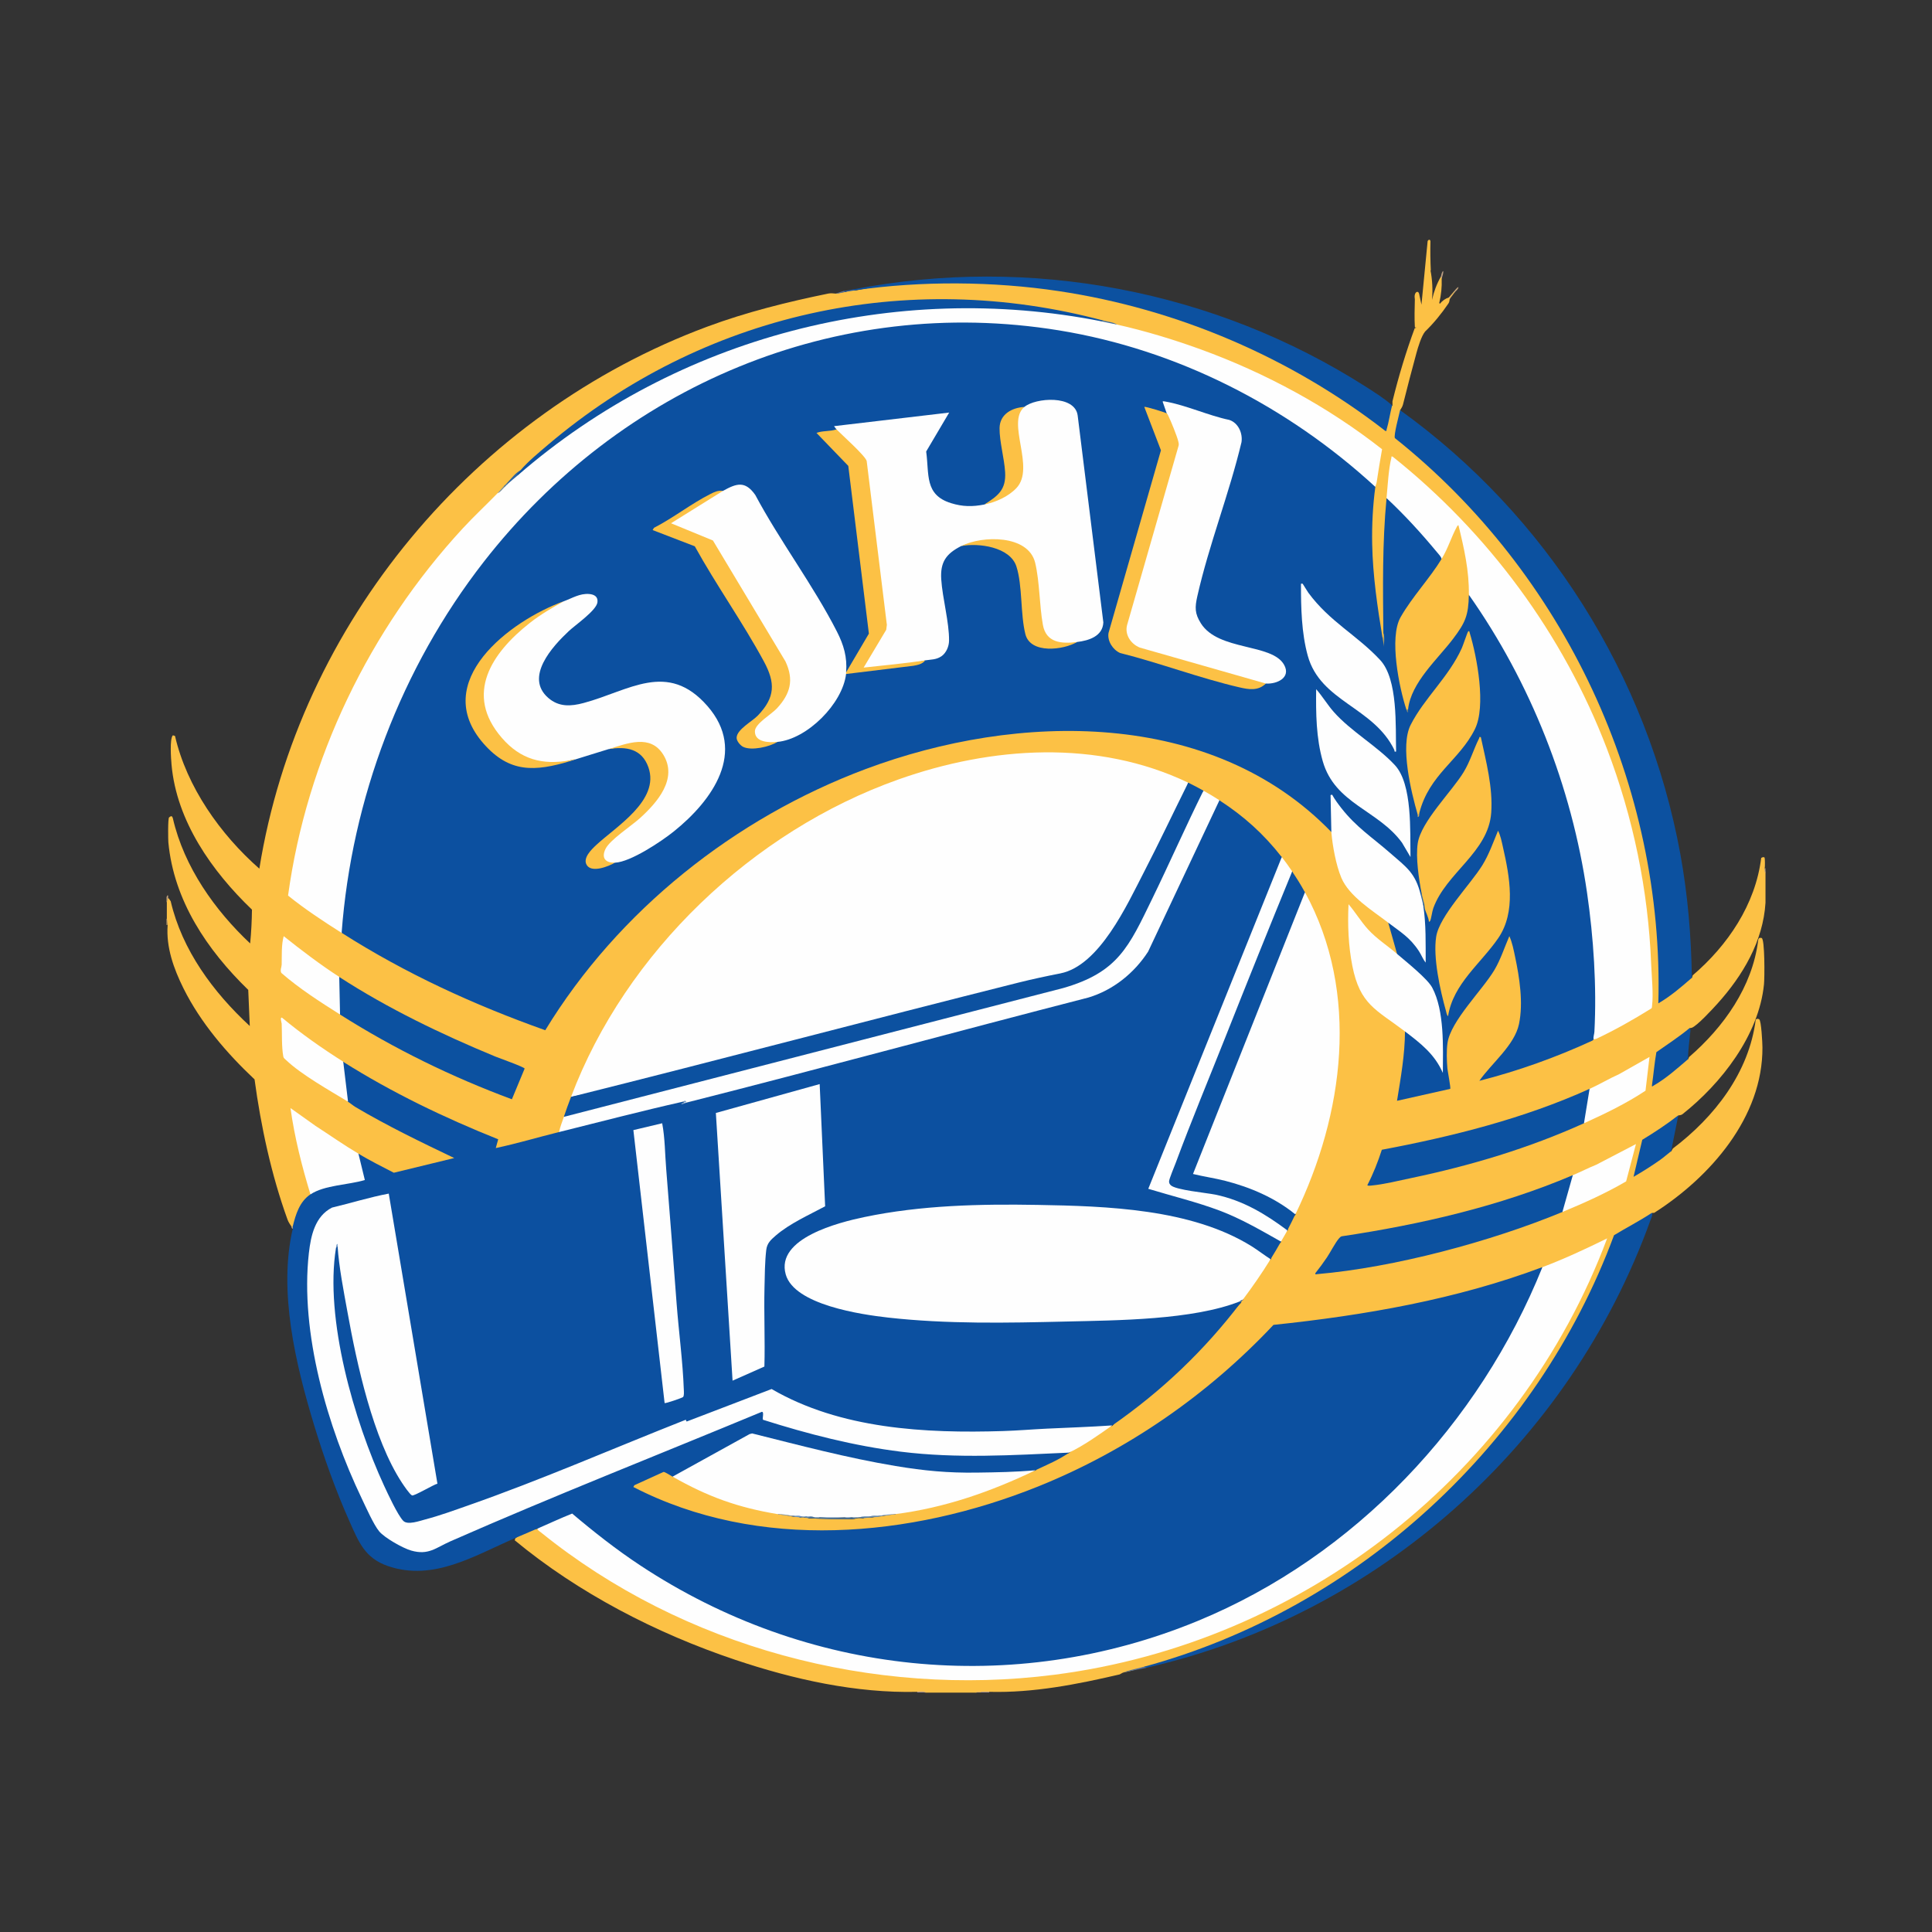 <?xml version="1.0" encoding="UTF-8"?>
<svg id="Layer_1" data-name="Layer 1" xmlns="http://www.w3.org/2000/svg" viewBox="0 0 575.99 575.99">
  <rect x="0" y="0" width="575.99" height="575.99" fill="#333333" stroke="none"/>
  <defs>
    <style>
      .cls-1 {
        fill: #2e649e;
      }

      .cls-2 {
        fill: #d4ac6d;
      }

      .cls-3 {
        fill: #3f6d9c;
      }

      .cls-4 {
        fill: #5a81a8;
      }

      .cls-5 {
        fill: #c1a27f;
      }

      .cls-6 {
        fill: #7199c7;
      }

      .cls-7 {
        fill: #b29f60;
      }

      .cls-8 {
        fill: #e9bf63;
      }

      .cls-9 {
        fill: #718079;
      }

      .cls-10 {
        fill: #b69e77;
      }

      .cls-11 {
        fill: #b29a8d;
      }

      .cls-12 {
        fill: #93a1a3;
      }

      .cls-13 {
        fill: #4d769c;
      }

      .cls-14 {
        fill: #557198;
      }

      .cls-15 {
        fill: #396a9c;
      }

      .cls-16 {
        fill: #0c51a0;
      }

      .cls-17 {
        fill: #81a2c5;
      }

      .cls-18 {
        fill: #e4b45d;
      }

      .cls-19 {
        fill: #567ea6;
      }

      .cls-20 {
        fill: #fcc145;
      }

      .cls-21 {
        fill: #0c50a0;
      }

      .cls-22 {
        fill: #698bac;
      }

      .cls-23 {
        fill: #b29a8e;
      }

      .cls-24 {
        fill: #255ca1;
      }

      .cls-25 {
        fill: #c6d6e8;
      }

      .cls-26 {
        fill: #466e91;
      }

      .cls-27 {
        fill: #4f7eb1;
      }

      .cls-28 {
        fill: #7fa3cd;
      }

      .cls-29 {
        fill: #fefefe;
      }

      .cls-30 {
        fill: #ddb164;
      }

      .cls-31 {
        fill: #5a7395;
      }

      .cls-32 {
        fill: #c4a47b;
      }

      .cls-33 {
        fill: #bb9f84;
      }

      .cls-34 {
        fill: #c4a37c;
      }

      .cls-35 {
        fill: #d3ad55;
      }

      .cls-36 {
        fill: #6b93c0;
      }

      .cls-37 {
        fill: #50738f;
      }

      .cls-38 {
        fill: #768d99;
      }
    </style>
  </defs>
  <path class="cls-20" d="M426.47,80.57c.56,2.85.71,5.79.46,8.83.56-2.52,1.44-4.83,2.64-6.92.23-.12.31.12.24.72.09,2.34-.15,4.71-.72,7.12l.17.25c.8-.97,1.7-1.59,2.7-1.88.52-.25.42.03.24.48-.03.24-.06.47-.12.69s-.13.43-.25.6c-2.09,3.07-4.37,5.88-6.96,8.38-1.13,1.39-2.09,4.61-2.59,6.43-1.4,5.11-2.71,10.17-4,15.31-.16.63-.51,1.18-.86,1.72l.36.55c-.69,2.49-1.21,5-1.55,7.52,50.2,39.8,80.14,103.43,78.67,167.49-.54,1.4-.48,1.51.2.32,3-2.06,5.9-4.23,8.7-6.54l.62-.12.23-.74c10.42-8.91,18.69-21.08,20.42-35,.32-.21.78-.37,1.01-.08.11.14.15,2.73.03,3.16.07.46.15.93.24,1.43v8.82c-.69,11.51-6.77,21.73-14.35,30.14-1.4,1.55-6.12,6.69-7.66,7.17-.2.06-.42.09-.63.12l-.32.68c-2.86,2.48-5.92,4.72-9.17,6.73l-1.14,9.05c3.34-2.13,6.52-4.48,9.55-7.05l.61-.1.33-.71c10.32-8.93,18.86-20.91,20.59-34.75.06-.7.41-.9,1.03-.75.98.23.91,11.87.71,13.82-1.51,15.16-12.7,29.55-24.33,38.74-.15.12-.34.17-.54.23s-.42.08-.64.1l-.45.75c-3.2,2.63-6.49,4.92-9.88,6.88l-2.28,9.68c3.37-1.88,6.65-4.02,9.58-6.49l.89-.09.47-.84c12.41-9.38,22.72-22.61,24.72-38.47.4-.27.61-.28,1.01-.08.65.32.98,7.01.99,8.38.12,20.85-15.58,38.68-32.25,49.32l-.65.05c-.24.46-.57.86-.97,1.19l-9.97,5.78c-20.39,55.32-65.25,100.75-120.16,122.15-6.64,2.59-13.47,5.03-20.48,6.26-1.99.68-4.05,1.24-6.2,1.67l-.97.53c-12.7,2.96-25.72,5.53-38.83,5.19-.77.2-1.62.19-2.38,0-.52.07-1.07.15-1.67.24h-14.78c-.89-.09-1.76-.17-2.62-.24-18.36.44-36.91-3.71-54.28-9.54-23.59-7.91-46.83-19.95-65.77-35.64l.17-.58c1.9-1.57,4.23-2.55,6.67-2.86l.47.05c46.09,37.68,109.12,52.49,167.59,40.75,67.28-13.51,124.77-61.12,149.54-125.26,1.29-2.11,1.4-2.51.32-1.18-5.19,2.75-10.6,5.2-16.08,7.35-.34.13-.72.2-1.09.26s-.77.08-1.15.1l-1.22.79c-25.17,9.6-52.04,14.05-78.74,16.83-41.38,44.75-112.58,74.32-172.71,55.88-5.58-1.71-12.67-4.14-17.65-7.08-1.05-.62-1.37-1.04-.58-1.81l8.59-3.93c.92-.12,3.1.81,3,1.77.26,0,.52.02.77.07s.48.1.69.2c9.33,4.62,18.17,8.84,28.69,10.22.48.15.92.39,1.31.71,1.52.14,3.06.31,4.53.72.63-.12,1.45-.22,1.91.24.42-.15,1.06-.24,1.43,0,.58-.14.98-.06,1.19.24,4.36.07,8.73.15,13.11.24l1.19-.24c.55-.21,1.32-.17,1.91,0,.72-.49,1.76-.36,2.62-.24.98-.28,2.09-.44,3.34-.48,1.16-.26,2.35-.42,3.58-.48.61-.31,1.23-.61,1.91-.74,12.99-2.5,25.22-5.57,37.16-11.54l2.88-.83c.08-.17.17-.34.29-.49s.22-.27.36-.34c3.07-1.55,6.22-3.06,9.36-4.41l.87-.96c3.6-1.86,6.93-4.16,10.23-6.48l1.77-.66c.49-.63,1.01-1.25,1.64-1.74,11.05-8.53,21.66-17.03,30.5-27.98,1.88-2.54,3.96-4.87,6.23-6.98-.16-.36.13-.58.48-.72.06-.28.12-.56.22-.82s.19-.51.34-.73c2.17-3.18,4.35-6.36,6.54-9.52.15-.22.35-.4.55-.58s.45-.35.69-.5c.38-1.98,1.54-3.96,3.1-5.24-.09-1.29.76-2.72,1.91-3.34.15-1.8,1.02-3.58,2.38-4.77.03-.58.06-1.17.29-1.71,4.53-10.78,8.25-20.16,10.46-31.77,2.53-13.32,2.81-27.1-.12-40.38-1.68-7.61-4.21-13.44-7.38-20.45-.25-.55-.33-1.15-.39-1.74l-.77-.41-3.03-4.92v-.87s-.75-.24-.75-.24l-2.35-3.27v-.78s-1.23-.78-1.23-.78c-4.77-6.09-10.73-11.01-16.96-15.5l-.4-.64c-1.74-.26-3.72-1.44-4.77-2.86-1.49.02-3.68-1.16-4.53-2.38-.62-.04-1.25-.1-1.83-.33-9.98-3.9-18.07-6.54-28.84-7.67-52.28-5.47-106.2,26.95-135.48,69-7.06,10.15-11.72,19.74-16.68,30.96-.28.63-.72,1.18-1.17,1.7.04,1.98-.86,4.43-2.15,5.96.35,1.29-.51,3.57-1.43,4.53-.3.2-.6.39-.91.56s-.62.32-.95.41c-4.61,1.24-9.23,2.46-13.87,3.59-3.85,1.13-3.84.45-2.93-2.22-14.58-5.98-30.33-12.67-43.5-21.38-.82-.54-1.52-1.22-2.19-1.93-.38-.09-.76-.2-1.12-.33s-.72-.28-1.03-.47c-5.56-3.49-10.89-7.43-15.94-11.61.12,3.72.4,7.42.84,11.08,5.61,4.73,11.7,8.88,18.27,12.44l.41.81.58-.19c9.61,5.95,19.66,11.28,30.13,15.99,1.04.32,1.42.78.94,1.5l-18.05,4.32c-3.6-1.63-7.6-3.56-10.5-6.13l-.93-.19c-6.6-3.94-12.82-8.05-18.65-12.33,1.29,7.96,3.05,15.82,5.28,23.57v1.1s-.17.71-.17.71c-2.63,2.04-3.7,5.31-4.48,8.41l-.59.41c.02.48-.3.4-.48,0-.47-.67-.93-1.36-1.21-2.13-4.82-13.31-7.92-27.77-9.82-41.77-8.29-7.8-16.09-16.88-21.2-27.16-2.89-5.82-5.2-12.23-4.71-18.8-.07-.6-.14-1.23-.24-1.91v-4.77c0-.7.16-1.18.48-1.43l.67.95c3.39,14.57,12.67,27.13,23.58,37.21l-.46-10.77c-12.26-11.91-22.2-26.63-23.82-44.03-.05-.49-.18-7.1.23-7.41.59-.45.87-.55,1.12.29,3.33,14.53,12.57,27.47,23.04,37.3.33-3.38.5-6.74.54-10.08-11.91-11.41-22.49-26.37-23.98-43.24-.16-1.82-.57-7.58.36-8.69.06-.07.47.07.68.16,3.48,15.15,13.48,29.32,25.14,39.56,11.76-73.12,64.23-135.83,133.5-161.58,11.73-4.36,23.93-7.38,36.18-9.89.36-.07.73-.07,1.11-.06s.76.04,1.14.09c.96-.23,1.92-.39,2.86-.48.88-.44,2.09-.55,3.1-.48,11.59-2.4,23.63-2.75,35.46-2.41,44.01,1.27,86.75,16.38,121.71,43.19l.77.26,1.31-5.92c.15-.33.38-.59.68-.79v-1.28c1.86-7.56,4.06-14.82,6.63-21.78l.52-.18c-.19,0-.47-.05-.48-.16-.15-2.59-.07-5.64,0-8.25-.18-1.08-.02-1.81.48-2.19.4-.16.67.02.8.55l.69,3.21,1.84-18.94c.25-.54.77-.57.84.04-.07,2.91-.03,5.81.11,8.7Z"/>
  <path class="cls-23" d="M276.08,504.58h-2.62v-.24c.83.01,1.99-.21,2.62.24Z"/>
  <path class="cls-11" d="M294.91,504.34v.24h-2.38c-.21-.07-.21-.15,0-.24.79,0,1.59.02,2.38,0Z"/>
  <path class="cls-34" d="M50.13,267.67l-.48,1.43v-1.67l.24-.47h.23c.03.23-.04.5,0,.71Z"/>
  <path class="cls-2" d="M49.89,275.77h-.24v-1.91c.43.4.22,1.3.24,1.91Z"/>
  <path class="cls-30" d="M292.52,504.34v.24h-1.67c.33-.41,1.15-.23,1.67-.24Z"/>
  <path class="cls-5" d="M526.34,260.28c-.42-.27-.21-.98-.24-1.43h.24v1.43Z"/>
  <path class="cls-21" d="M382.14,255.51c.17.33.22.63.15.9l-39.34,97.76c13.61,3.24,25.92,7.68,37.91,14.85.21.12.38.31.56.5s.33.41.48.64c-1,1.78-2.02,3.51-3.1,5.24-.4.03-.79-.03-1.16-.2-15.78-12.01-36.23-14.3-55.51-15.18-18.74-.86-37.77-.74-56.46,1.85-8.31,1.15-24.62,4.42-29.73,11.33-2.71,3.67-1.72,7.9,1.64,10.8,6.9,5.95,23.42,8.29,32.62,8.85,21.13,1.29,42.55,1.23,63.53.22,11.63-.56,23.48-1.28,34.54-5.09l1.23.05c.39-.17.62-.24.48.24-10.95,14.39-23.56,26.37-38.37,36.7-1.05.33-2.12.56-3.21.68l-31.75,1.55c-22.73.57-46.5-1.11-66.7-12.53l-24.75,9.48c-.37.16-.73.09-.98-.24-22.96,9.43-46.07,18.69-69.36,27.08-1.94.7-11.55,4.11-13.79,3.4-.57-.18-.81-.3-1.28-.74-1.47-1.34-3.66-6.09-4.58-8.08-8.66-18.92-16.01-41.23-16.27-62.39-.03-2.28-.1-8.92.82-10.55.11-.2.26-.39.41-.57.11-.43.27-.59.48-.48.13.18.26.36.36.56s.18.38.2.57c3.07,22.3,6.96,46.47,17.48,66.6.34.64,3.5,5.73,4.2,6,.36.14,6.68-2.96,6.91-3.27l-14.3-85.65c-5.47,1.27-10.92,2.63-16.36,4.08-6.6,3.62-6.96,13.48-7.08,20.32-.43,24.38,7.81,48.81,18.33,70.26,2.03,4.14,2.87,5.7,6.82,8.12,3.06,1.87,6.61,3.73,10.27,2.89,32.22-14.16,66.32-28.27,99.51-41.59,1.06-.43,1.17,2.1.73,2.48,9.85,2.97,19.77,5.75,29.89,7.65,19.61,3.68,39.03,3.31,58.85,2.11.77.02,1.52.15,2.26.37-3.07,2.19-6.62,3.62-10.01,5.24l-2.03.56c-13.8,1.1-27.66.96-41.25-1.6-13.88-2.62-27.6-5.86-41.25-9.47l-.57.18-22.32,12.35-.79-.11c-.54-.31-2.31-1.45-2.68-1.4l-8.69,3.96-.31.53c37.32,19.26,82.64,15.12,120.59-.12,26.6-10.69,50.66-27.36,70.25-48.21,27.14-2.84,54.57-7.6,80.15-17.21-.06.78-.16,1.56-.43,2.3-1.9,5.19-4.73,10.66-7.31,15.58-32.82,62.68-96.53,103.71-168.18,101.39-41.8-1.35-82.12-17.71-113.42-45.39-2.76,1.28-5.55,2.53-8.35,3.73-.29.12-.6.18-.92.23s-.66.08-.99.09c-2.22.97-4.45,1.9-6.67,2.86-12.07,5.21-24.26,12.93-37.79,8.35-6.98-2.36-8.82-7.22-11.59-13.43-4.08-9.12-7.66-19.2-10.56-28.76-5.46-18-10.67-39.81-6.32-58.39-.23-.24-.36-.64,0-.72.89-3.59,2-7.33,5.24-9.53.2-.76.84-1.28,1.93-1.55,4.51-1.26,9.08-2.3,13.7-3.12l-1.71-7.03.38-.45c3.43,2.03,7.04,3.87,10.59,5.69l18.01-4.38c-9.95-4.77-19.89-9.55-29.39-15.18-.79-.47-1.59-1.19-2.31-1.62l-.55-.66c-.45-3.64-.89-7.27-1.32-10.91l.44-.34c14.58,9.21,30.23,16.71,46.24,23.12l-.72,2.61c6.33-1.34,12.55-3.21,18.83-4.77l1.97-.82c10.19-2.76,20.44-5.48,30.75-7.77,1.38-.31,2.81-.39,4.22-.47.21-.1.28-.01.24.24-.01.16.07.23.24.24.12-.29.45-.42.72-.24l5.13-1.63c38.13-10.1,76.26-20.18,114.44-30.12,7.24-2.19,13.4-7.15,17.5-13.47l21.11-44.82.56-.06c7.36,4.78,13.18,10.01,18.59,16.92Z"/>
  <path class="cls-21" d="M410.03,145.16c-.75,5.55-1.05,11.48-.94,17.03.18,9.4,1.56,18.76,3.09,28.01.41-.05.49-.53.24-1.43-.12-13.74-.34-26.52.95-40.28.35.16.69.33,1.02.52s.64.4.91.65c5.26,4.97,10.31,10.69,14.68,16.2l-.16.74c-.53,1.88-1.53,3.63-3.02,5.26-3.38,4.14-6.43,8.49-9.15,13.05-2.67,8.18-.3,17.48,1.82,25.58.14.46.1.85-.13,1.15.36-.16.29.56.28.52-.07-.24-.06-.67.2-.76-.11-.13-.2-.26-.27-.4-.92-2,4.16-10.14,5.83-11.87l7.3-8.74c3.05-3.62,4.92-7.63,4.77-12.44l.49-.63c.34.27.68.55.99.85s.61.61.85.95c19.99,28.21,31.85,63.81,35.22,98.02,1.03,10.46,1.03,20.18.84,30.61-.01.56-.17,1.9-.71,2.08-.04.02-.16.3-.41.42-10.72,4.95-22.23,9.07-33.67,11.97,3.59-5.19,10.47-10.56,11.81-16.91s.14-13.92-1.16-20.07c-.43-2.05-.85-4.24-1.71-6.15-1.45,3.33-2.59,6.94-4.45,10.08-3.56,5.99-13.03,15.18-13.99,21.76-.33,2.25-.23,5.32-.03,7.6.08.84,1.04,5.85.85,6.09l-15.87,3.56c1.11-6.87,2.35-13.74,2.38-20.73l.92.1c3.81,2.87,7.59,5.99,9.92,10.24.11-7.23.18-14.51-2.3-21.39-.88-2.44-2.39-3.89-4.21-5.63l-6.75-5.84.04-.59-2.62-9.3h.81c3.95,2.79,7.83,5.78,9.89,10.26.07-4.64.05-9.3-.51-13.92l.3-1.35c-.05-.42.03-.66.24-.72l.54.39c.14,1.26.51,2.5,1.1,3.71.57-4.16,3.03-7.91,5.69-11.18l5.67-6.58c3.15-3.72,6.13-8.05,6.51-13.05.55-7.16-1.18-14.74-2.82-21.69-.02-.08-.49.54-.55.89-2.34,7.22-6.68,12.84-11.42,18.57-3.53,4.6-6.37,8.39-6.34,14.36.02,3.7.61,7.38,1.26,11l-.35.72c.03.34-.05.5-.24.48l-.63-.54c-.87-3.93-3.17-7.04-6.26-9.52l-10.39-8.71c-3.53-2.91-6.55-6.42-9.15-10.11l.21,9.75-.47.29c-35.68-36.97-93.63-35.74-138.84-18.83-39.06,14.61-73.83,42.23-95.56,77.88-21.27-7.56-41.64-16.89-60.67-29.02-.09-.43-.17-.87-.22-1.3s-.08-.87-.05-1.29c5.62-71.1,50.07-137.35,115.92-165.54,64.64-27.68,139.3-14.22,191.11,33.21.29.26.53.58.77.9s.45.67.65,1.03Z"/>
  <path class="cls-29" d="M354.25,233.34c-.16.61-.34,1.21-.54,1.81s-.41,1.18-.68,1.74c-5.03,10.44-10.29,21.23-15.44,30.91-4.23,7.96-11.34,20.51-20.66,22.7l-10.07,2.15c-43.42,11.13-86.91,22.17-130.46,33.15l-6.15,1.21c16.3-43.18,54.18-79.22,97.6-94.63,27.78-9.86,59.27-12,86.4.96Z"/>
  <path class="cls-29" d="M378.8,375.4c-2.65,4.28-5.32,8.13-8.34,12.16-.32.32-.64.48-.95.48-14,5.5-36.46,5.59-51.61,5.95-17.62.42-35.59.79-53.14-1.18-7.97-.9-27.95-3.78-30.51-12.87-3.05-10.8,15.91-15.52,23.43-17.09,16.89-3.54,34.46-3.93,51.64-3.63,20.66.36,45.78,1.14,63.75,12.28,1.97,1.23,3.79,2.66,5.74,3.91Z"/>
  <path class="cls-29" d="M328.51,95.82c1.53,0,3.07.44,4.53.95,8.37,1.88,16.85,4.45,24.91,7.38,19.33,7.03,37.93,17.08,54.09,29.78-.56,3.27-1.14,6.54-1.61,9.83-.07.5-.37,1.09-.41,1.38-26.18-24.06-59.02-40.9-94.33-46.65-66.46-10.81-130.76,16.72-171.51,69.07-24.56,31.56-39.34,70.56-42.33,110.57-5.48-3.49-10.91-7.04-15.97-11.13,5.58-40.73,24.32-79.39,52.08-109.47,3.33-3.61,6.96-6.97,10.37-10.48.73-.72,1.45-1.35,2.15-1.91.03-.39.57-.96.95-.95.32-.58,2.19-2.59,2.66-2.67.14-.02.29,0,.44.04,4.55-5.03,10.36-9.13,15.93-13.04,39.96-28.06,89.07-40.84,137.66-36.19,6.86.66,13.79,1.51,20.4,3.47Z"/>
  <path class="cls-29" d="M318.74,433.07c-16.77.76-33.4,1.81-50.14-.27-14-1.74-27.72-5.27-41.12-9.52-.29-.34.43-2.49-.38-2.36-30.92,12.84-62.11,25.09-92.76,38.57-4.43,1.95-6.58,4.27-11.76,2.78-2.48-.71-7.89-3.76-9.53-5.72s-3.98-7.24-5.21-9.81c-10.18-21.28-18.43-49.38-15.76-73.13.59-5.21,1.82-11,6.91-13.59,5.64-1.34,11.23-3.1,16.91-4.17l14.51,86.48c-1.11.25-7.01,3.79-7.58,3.5-.7-.34-2.44-2.93-2.97-3.73-8.65-13.14-13.47-35.43-16.27-50.94-1.11-6.13-2.55-13.43-2.94-19.59-.12-.23-.27-.07-.48.48-3.45,21.06,5.45,51.66,14.33,70.87,1.14,2.45,4.04,8.74,5.72,10.49,1.3,1.35,4.92.01,6.64-.44,4.25-1.12,8.6-2.71,12.76-4.17,21.91-7.67,43.24-17.02,64.8-25.52.17.03.1.66.44.47l25.18-9.64c20.51,11.93,45.76,13.26,69.03,12.53,4.34-.13,8.77-.52,13.1-.72,6.48-.3,12.95-.52,19.42-.96-4.15,2.9-8.31,5.92-12.87,8.1Z"/>
  <path class="cls-29" d="M459.84,377.78c6.57-2.47,13.01-5.49,19.3-8.58-26.2,70.08-90.52,120.59-164.84,130.1-54.02,6.91-110.67-8.23-152.97-42.4-.37-.3-1.12-.67-1.08-1.18,3.44-1.5,6.85-3.09,10.33-4.48,6.49,5.49,13.19,10.76,20.29,15.45,49.56,32.74,111.05,39.3,166.24,16.55,46.76-19.28,83.95-58.74,102.73-105.46Z"/>
  <path class="cls-29" d="M475.09,309.85c-.12-.77.21-1.5.25-2.25.72-13.48-.25-28.09-2.19-41.44-4.62-31.76-16.81-62.67-35.23-88.82l-.47-1.28c-.11-6.21-1.3-12.37-2.91-18.35l-3.49,7.69c-.25.6-.57,1.06-1.23,1.21-.25-.71-.94-1.43-1.44-2.02-4.68-5.65-9.65-11.09-15.01-16.09.34-3.62.59-8.61,1.44-12.03.07-.28-.18-.43.35-.36,28.56,22.77,50.87,52.99,63.94,87.17,7.82,20.47,12.29,42.12,13.16,64.06.15,3.74.71,8.99.26,12.64-.03.26,0,.52-.26.7-5.26,3.28-10.67,6.34-16.28,8.99-.32.15-.72.11-.88.19Z"/>
  <path class="cls-29" d="M386.19,362.05l-1.25-.38c-8.36-6.46-18.54-9.26-28.79-11.06-.7-.08-.8-.42-.83-.99l33.18-83.52.55-.1c16.47,30.11,11.61,66.22-2.86,96.05Z"/>
  <path class="cls-16" d="M504.41,291.5c-3.16,2.76-6.35,5.51-10.01,7.63,1.79-64.87-28.11-128.35-78.54-168.52-.4-.9,1.26-6.94,1.55-8.33,43.66,31.39,73.83,79.24,83.54,132.27,2.23,12.19,3.26,24.54,3.45,36.95Z"/>
  <path class="cls-29" d="M308.73,438.32c-13.4,6.43-27.08,11.21-41.95,13.11l-4.53.48c-.91.2-1.86.28-2.86.24-.98.18-2.02.25-3.1.24-.77.16-1.64.22-2.38,0-.71.19-1.44.2-2.15,0-2.46.19-4.93.19-7.39,0-.54.3-1.11.26-1.67,0-.64-.19-1.29-.2-1.95-.02l-.19-.22c-.59.16-1.15.16-1.67,0-.83.03-1.63-.05-2.38-.24-1.49-.1-3-.26-4.53-.48-11.98-1.97-20.98-5.22-31.46-11.2l22.95-12.68.77-.2c14.16,3.54,28.31,7.3,42.74,9.71,8.53,1.42,15.58,2.09,24.23,1.97,5.85-.08,11.69-.17,17.53-.71Z"/>
  <path class="cls-29" d="M363.55,238.59l-21.26,45.12c-4.14,6.4-10.42,11.47-17.78,13.68-39.94,10.28-79.72,21.17-119.7,31.29-.32.05-.4.05-.24-.24-.33-.06-.64-.06-.95,0-12.33,2.77-24.67,6.01-36.94,9.06.3-1.56.93-3.03,1.43-4.53.19-.27.35-.48.63-.66l148.06-38.19c10.43-2.48,18.12-9.04,22.49-18.71,6.09-12.61,12.21-25.33,18.37-38.14l1.12-1.55c1.65.92,3.19,1.83,4.77,2.86Z"/>
  <path class="cls-16" d="M358.78,235.73c-5.29,10.65-10.08,21.56-15.29,32.26-6.94,14.26-10.16,21.89-26.56,26.59l-148.83,38.39c.68-2.05,1.38-3.94,2.15-5.96,44.52-11.11,88.87-22.9,133.37-34.06,4.19-1.05,8.3-1.92,12.51-2.75,11.69-2.31,19.92-20.54,24.9-30.16,4.56-8.82,8.8-17.82,13.22-26.7,1.62.77,2.97,1.52,4.53,2.38Z"/>
  <path class="cls-16" d="M341.86,497.19c-.54.09-.86.01-.95-.24,64.04-17.37,117.3-66.57,140.28-128.69,3.73-2.27,7.66-4.28,11.31-6.69.31.57-.26,1.69-.47,2.27-23.95,66.5-81.06,117.66-150.16,133.35Z"/>
  <path class="cls-16" d="M389.05,266l-33.38,84c3.19.78,6.45,1.24,9.64,2.05,7.49,1.92,14.87,5.09,20.87,9.99-.77,1.59-1.56,3.21-2.38,4.77l-.66-.09c-8.8-6.67-18.61-10.49-29.14-11.36l-3.51-.79c-1.19-.34-2.45-.96-2.43-2.4,9.93-26.74,21.44-55.55,32.68-82.66,1.36-3.29,2.92-6.5,4.48-9.7,1.46,2.16,2.56,3.9,3.81,6.2Z"/>
  <path class="cls-16" d="M465.8,361.33c-21.25,8.81-50.17,16.56-73.11,18.53-.35.03-.62.26-.53-.3,1.2-1.5,2.36-3.08,3.43-4.67s2.43-4.31,3.61-5.69c.23-.27.46-.51.81-.62,23.45-3.51,47.06-8.94,68.89-18.22.17.07.43.21.4.34-.63,2.74-1.6,6.29-2.52,8.93-.16.71-.33,1.27-.97,1.69Z"/>
  <path class="cls-16" d="M415.03,120.85c-.62,2.39-.95,4.91-1.66,7.28-.08.27.16.42-.36.34-28.13-21.86-61.94-36.36-97.29-41.67-19.56-2.94-41.03-3.11-60.62-.28-.4.04-.64-.04-.72-.24,52.84-10.21,107.76.23,152.9,29.07,2.61,1.67,5.46,3.46,7.74,5.49Z"/>
  <path class="cls-16" d="M473.9,324.63c.18.03.46.12.44.24-.26,2.36-.79,6.64-1.43,8.79,0,.57-.25.87-.68,1.22-16.45,7.44-33.78,12.62-51.48,16.33-3.65.77-8.18,1.89-11.83,2.23-.37.03-.99.16-1.28-.09,1.75-3.38,3.16-6.94,4.33-10.57,21.11-3.98,42.32-9.29,61.93-18.16Z"/>
  <path class="cls-29" d="M385.24,259.8c-6.76,16.45-13.4,32.98-19.96,49.52-4.94,12.45-10.12,24.87-14.78,37.42-.39,1.04-1.93,4.68-1.96,5.45-.02.51.15.8.49,1.15,1.39,1.45,10.79,2.29,13.37,2.83,8.17,1.72,14.81,5.73,21.41,10.65-.6,1.14-1.28,2.22-1.91,3.34-5.93-3.34-11.89-6.83-18.29-9.24-6.87-2.58-14.25-4.36-21.27-6.5l39.8-98.91c1.17,1.5,2.04,2.72,3.1,4.29Z"/>
  <path class="cls-16" d="M101.14,291.26c14.41,9.36,30.61,17.15,46.48,23.71,1.17.48,8.69,3.14,8.79,3.61l-3.8,9.15c-17.9-6.64-35.13-15.06-51.24-25.27l-.49-.71-.22-10.19.47-.3Z"/>
  <path class="cls-29" d="M416.46,284.35c2.62,2.26,9.09,7.38,10.53,10.09,3.68,6.92,3.21,17.76,3.17,25.43-2.43-5.59-6.65-8.84-11.32-12.39-8.53-6.48-13.37-7.92-15.66-19.5-1.19-6.01-1.43-12.29-1.14-18.4,2.06,2.4,3.7,5.17,5.83,7.51,2.54,2.78,5.74,4.82,8.59,7.26Z"/>
  <path class="cls-29" d="M396.92,248.12l-.24-11.08.47-.12c.77,1.41,1.78,2.76,2.77,4.03,4.48,5.7,9.08,8.61,14.4,13.25,4.96,4.33,7.69,5.99,9.29,12.75.51.81.8,2.09.72,3.1.85,5.57.69,11.3.71,16.92-.8-.95-1.27-2.26-1.99-3.37-2.72-4.17-5.52-5.73-9.21-8.55-4.68-3.58-11.63-7.86-13.94-13.35-1.61-3.83-2.62-9.5-2.98-13.58Z"/>
  <path class="cls-16" d="M328.99,95.58c.14.18-.02.26-.48.24-62.01-12.28-126.5,4.59-173.99,45.76-.36.19-.82.34-.77-.1l1.48-1.33c2.2-2.58,5.48-5.28,8.1-7.51,46.13-39.16,106.9-52.77,165.65-37.06Z"/>
  <path class="cls-29" d="M106.86,343.94l1.91,7.86c-4.78,1.47-12.08,1.49-16.21,4.29-2.57-8.42-4.74-17-5.96-25.74l7.45,5.3c4.26,2.75,8.44,5.71,12.8,8.29Z"/>
  <path class="cls-29" d="M102.33,316.53l1.43,11.92c-5.48-3.34-13.92-8.06-18.46-12.4-.34-.33-.74-.54-.84-1.07-.54-2.93-.35-6.75-.48-9.77-.01-.23-.61-2.09.12-1.79,5.75,4.79,11.91,9.11,18.24,13.11Z"/>
  <path class="cls-29" d="M101.14,291.26l.24,11.2c-6.04-3.82-12.1-7.7-17.51-12.4-.43-.83.09-1.72.11-2.5.07-2.77-.13-5.8.6-8.46,5.35,4.26,10.83,8.43,16.57,12.15Z"/>
  <path class="cls-29" d="M468.9,350.37c2.35-1,4.63-2.17,7-3.13l11.83-6.16-2.93,11.13c-6.08,3.55-12.5,6.43-19,9.12l3.1-10.96Z"/>
  <path class="cls-29" d="M473.9,324.63c2.96-1.34,5.85-3.07,8.82-4.4l9.05-5.13-1.19,10.07c-5.79,3.84-12.04,6.85-18.35,9.71l1.67-10.25Z"/>
  <path class="cls-16" d="M498.21,343.22c-1.1.84-2.12,1.77-3.26,2.58-2.56,1.8-5.23,3.5-7.94,5.05l2.6-11.04c3.69-2.25,7.34-4.64,10.75-7.31l-2.15,10.73Z"/>
  <path class="cls-16" d="M503.22,315.81c-3.2,2.75-6.5,5.69-10.18,7.81-.34.2-.63.55-.54-.06.48-3.29.74-6.63,1.32-9.88,3.3-2.33,6.77-4.58,9.88-7.16.41.25.25.89.21,1.28-.27,2.67-.61,5.33-.69,8.02Z"/>
  <path class="cls-26" d="M242.71,452.38c.56,0,1.11,0,1.67,0,2.38.16,4.84.24,7.39.24.68-.06,1.39-.14,2.15-.24.79,0,1.59-.02,2.38,0,.74-.23,1.06-.15.95.24-.63.04-1.28-.03-1.91,0l-1.19.24c-4.33.16-8.79.04-13.11-.24-.25-.59,1.16-.41,1.67-.24Z"/>
  <path class="cls-1" d="M155.24,140.15c-.38.45-.73.93-1.19,1.31l.48.12c-.98.85-2.17,1.78-3.1,2.62-.33.32-.46.18-.24-.24,1.24-1.27,2.47-2.98,4.05-3.81Z"/>
  <path class="cls-14" d="M341.86,497.19c-2.39.54-4.77.93-7.15,1.43,2.01-.72,4.13-1.11,6.2-1.67l.95.24Z"/>
  <path class="cls-3" d="M333.04,96.78c-1.48-.33-3.05-.66-4.53-.95l.48-.24c1.3.35,2.87.42,4.05,1.19Z"/>
  <path class="cls-12" d="M236.51,451.9c.21.07.21.15,0,.24-1.56-.19-3-.46-4.53-.72,1.52-.11,3.05.36,4.53.48Z"/>
  <path class="cls-18" d="M433.62,87.24c-.48.64-.95,1.27-1.43,1.91l-.24-.48c.45-.47.89-1.09,1.43-1.67.33-.32.46-.18.24.24Z"/>
  <path class="cls-22" d="M262.25,451.9c.35-.09.67-.09.95,0-.93.39-2.28.38-3.34.48-.22-.04-.38-.12-.48-.24.71-.45,1.95-.22,2.86-.24Z"/>
  <path class="cls-7" d="M412.41,188.77c.54,1.19.1,2.77.24,4.05l-.47-2.62c.37-.41.24-.94.24-1.43Z"/>
  <path class="cls-38" d="M150.47,145.16c-.67.61-1.17,1.52-2.15,1.91.54-.55,1.24-1.45,1.91-2.15.33-.32.46-.18.24.24Z"/>
  <path class="cls-19" d="M259.39,452.14c.2.01.41,0,.48.24-.88.08-1.74.18-2.62.24-.17-.36-.64-.23-.95-.24.76-.4,2.17-.29,3.1-.24Z"/>
  <path class="cls-17" d="M266.78,451.43c-1.24.16-2.27.41-3.58.48-.32.02-.64,0-.95,0,1.42-.38,3.07-.46,4.53-.48Z"/>
  <path class="cls-24" d="M254.39,86.29l.72.24c-.95.14-2.09.32-3.1.48-.34.03-.5-.05-.48-.24.93-.18,1.92-.29,2.86-.48Z"/>
  <path class="cls-36" d="M238.9,452.14c-.05.11-.21.19-.48.24-.65-.06-1.27-.16-1.91-.24v-.24c.76.06,1.82-.24,2.38.24Z"/>
  <path class="cls-31" d="M252.01,87c-.87.13-1.87.66-2.86.48.65-.13,1.64-.57,2.38-.72l.48.24Z"/>
  <path class="cls-33" d="M429.81,83.19l-.24-.72c.15-.47.22-1.44.71-1.67.08.81-.34,1.66-.47,2.38Z"/>
  <path class="cls-4" d="M242.71,452.38c-.52,0-1.34-.18-1.67.24-.52-.03-1.05-.23-1.19-.24.06-.16.3-.24.72-.24.67,0,1.68-.19,2.15.24Z"/>
  <path class="cls-13" d="M151.43,144.21c-.29.27-.6.63-.95.95l-.24-.24c.32-.33.64-.63.95-.95l.24.24Z"/>
  <path class="cls-27" d="M238.9,452.14c.55-.03,1.12,0,1.67,0l-.72.24c-.47-.04-.96.05-1.43,0,.06-.23.27-.23.48-.24Z"/>
  <path class="cls-37" d="M370.46,387.55c-.15.2-.28.46-.48.72l-.48-.24c.2-.08.51-.57.95-.48Z"/>
  <path class="cls-19" d="M255.34,452.62c-.07,0-.67.22-1.19.24.2-.39.81-.22,1.19-.24Z"/>
  <path class="cls-10" d="M87.31,365.62c-.05.2.05.51,0,.72-.44-.11-.37-.41-.48-.72h.48Z"/>
  <path class="cls-32" d="M433.62,87.24l-.24-.24c.44-.47.8-1.13,1.43-1.43-.03.7-.83,1.19-1.19,1.67Z"/>
  <path class="cls-29" d="M246.01,359.63c-4.82,2.59-10.59,5.14-14.74,8.73-1.5,1.3-2.59,2.28-2.83,4.32-.42,3.6-.43,7.55-.52,11.16-.19,7.85.19,15.72-.03,23.57l-9.49,4.21-4.98-79.81,30.95-8.61,1.63,36.43Z"/>
  <path class="cls-29" d="M198.14,418.3l-9.31-81.38,8.59-2.04c.85,4.51.82,9.14,1.2,13.7,1.09,13.34,2.08,26.69,3.1,40.04.65,8.54,1.84,17.19,2.15,25.73.02.58.13,1.8-.24,2.16-.26.25-5.28,1.99-5.49,1.78Z"/>
  <path class="cls-6" d="M100.66,371.58l-.48.48c.07-.42.06-1.23.47-1.19.02.24-.01.48,0,.71Z"/>
  <path class="cls-25" d="M204.58,328.44s.15.19.24.24c-.18.05-.42.16-.72.24-.21.1-.28.01-.24-.24.02-.33.44-.46.72-.24Z"/>
  <path class="cls-28" d="M204.1,328.92c-.21.05-.52.42-.95.24-.27-.13.54-.41.71-.47.08.08.15.16.24.24Z"/>
  <path class="cls-6" d="M204.58,328.44c-.24-.02-.5.16-.72.24-.08-.08-.15-.16-.24-.24.22-.05.61-.58.95,0Z"/>
  <path class="cls-29" d="M321.12,191.4c-5.28,1.99-10.8-.45-10.93-6.62-.45-5.49-1.09-10.96-1.92-16.4-1.82-8.95-15.14-7.73-21.7-5.59-4.46,2.27-6.28,4.73-5.96,9.89.36,5.67,2.41,12.9,2.33,18.35-.02,1.69-.84,3.63-2.25,4.61-1.55,1.07-3.1.97-4.85,1.23-5.88,1.73-12.34,2.08-18.46,2.38l-.19-.67,6.58-11,.15-1.32-6-48.7c-2.56-3.21-5.41-6.18-8.57-8.91l.03-.65c-.24-.25-.52-.66-.72-.95l34.32-4.05-6.86,11.61c.95,6.84-.55,12.9,7.39,15.39,3.49,1.09,6.42,1.1,9.96.41,8.71-3.57,11.92-5.12,10.8-14.73l-1.1-6.97c-.22-2.4-.53-6.48,2.22-7.38,3.27-2.77,15.12-3.69,15.9,2.57l7.65,61.66c-.19,4.14-4.33,5.42-7.82,5.84Z"/>
  <path class="cls-29" d="M183.36,257.18c-.89.28-1.87.57-2.68-.07-3.46-2.73,1.64-7.21,3.91-8.89,6.15-4.58,17.61-13.46,13.18-22.22-2.61-5.15-7.41-4.89-12.26-3.42l-4.05.75c-3.34,1.01-6.67,2.08-10.01,3.1-.5.12-.98.2-1.43.24-10.31,3.51-20.32-2.9-24.66-12.32-6.93-15.05,10.35-29.77,22.75-35.11,2.49-.9,4.72-2.37,7.52-2.15,1.53.12,2.72.8,2.48,2.49-.35,2.46-6.61,6.75-8.57,8.6-4.84,4.54-13.24,13.7-6.07,19.9,3.19,2.75,6.73,2.52,10.54,1.5,13.53-3.62,24.97-12.72,36.88.89,11.93,13.63,1.49,28.18-10.02,37.42-3.71,2.98-12.88,9.1-17.51,9.3Z"/>
  <path class="cls-29" d="M377.37,203.79c-.33.2-.65.27-.97.22l-36.73-10.49c-2.88-1.14-4.9-4.13-4.12-7.26l15.37-53.5c-.62-3.11-1.7-6.11-3.24-9.01l.15-.53-1.2-3.45c0-.25.55-.1.78-.06,6.16,1.07,12.86,4.19,19.08,5.48,2.69.89,4.04,3.96,3.64,6.63-3.63,15.29-9.74,30.68-13.17,45.94-.74,3.31-.8,5.13,1.07,8.09,5.24,8.3,21.22,5.88,24.81,12.37,2.13,3.85-2.19,5.78-5.45,5.57Z"/>
  <path class="cls-29" d="M252.24,200.45c.46.13.46.34,0,.48-1.04,8.85-11.58,19.44-20.5,20.26-5.16,2.04-10.28-2.5-4.77-6.75,5.69-3.94,10.58-9.86,6.77-17.03l-21.5-35.86-12.11-5c-.45-.21-.42-.68-.15-1.07l13.64-8.5c.6-.31,1.25-.52,1.92-.63,4.05-2.25,6.6-3.1,9.63,1.21,7.33,13.74,17.3,26.93,24.34,40.73,2.02,3.96,3.12,7.64,2.74,12.16Z"/>
  <path class="cls-29" d="M388.33,174c.12.1,1.39,2.26,1.72,2.7,6.4,8.7,14.47,12.6,21.41,20.06,5.38,5.77,4.56,19.87,4.76,27.3-.69.13-.38-.2-.54-.52-6.24-12.82-22-14.3-25.8-28.07-1.87-6.79-2.02-14.32-2.02-21.33-.03-.21.44-.14.47-.12Z"/>
  <path class="cls-20" d="M431.71,302.94c-.37-.22-.52-1.18-.64-1.61-1.72-6.14-3.87-15.83-2.9-22.07.95-6.16,10.25-15.63,13.75-21.28,1.98-3.2,3.26-6.86,4.69-10.32.76,1.45,1.11,3.33,1.48,4.96,1.99,8.75,3.95,19.21-1.4,27.05-5.16,7.55-13.49,13.65-14.97,23.28Z"/>
  <path class="cls-20" d="M437.91,177.33c-.11,6.16-1.06,8.3-4.67,13.08-4.62,6.12-12.54,13.01-13.44,21-.11.52-.26.6-.48.24-2.2-6.64-5.23-21.53-1.77-27.63,3.42-6.03,8.66-11.52,12.26-17.42,1.96-3.23,2.8-6.35,4.48-9.46.12-.22.23-.52.52-.55,1.67,6.81,3.23,13.67,3.1,20.74Z"/>
  <path class="cls-20" d="M423.85,266.47c-.84-4.35-1.83-10.79-1.17-15.11.99-6.43,10.14-15.36,13.66-21.14,1.98-3.24,3-6.88,4.64-10.13.13-.25-.12-.45.5-.34,1.57,7.28,3.62,14.99,3.1,22.52-.82,11.81-13.45,17.91-17.27,28.49-.39,1.08-.58,3.05-.95,3.81-.05.1-.28.29-.36.23-.08-1.34-.94-2.72-1.23-3.89-.14-.57-.1-1.15-.2-1.59-.48-.7-.77-1.95-.72-2.86Z"/>
  <path class="cls-20" d="M422.66,242.88c-1.94-6.74-5.32-20.44-2.1-26.77,4.06-8,11.35-14.24,15.25-22.88.34-.75,1.68-4.74,1.87-4.93.4-.4.4.09.48.35,2.2,7.27,4.95,21.88,1.55,28.74-4.59,9.29-13.64,13.45-16.57,25.02-.1.48-.26.64-.48.48Z"/>
  <path class="cls-29" d="M420.51,255.51l-2.52-4.27c-7.12-9.77-19.98-11.55-23.63-24.28-1.99-6.96-2.06-14.31-1.97-21.5,1.88,2.14,3.36,4.65,5.25,6.79,5.14,5.82,12.94,10.17,18.22,15.86s4.5,19.9,4.65,27.41Z"/>
  <path class="cls-20" d="M347.82,123.23c.26.19.39.5.52.78.75,1.54,2.57,6,2.94,7.56.1.44.21.84.1,1.29l-15.37,53.52c-.74,2.89,1.19,5.65,3.82,6.69l37.55,10.72c-2.29,2.25-5.08,1.78-7.92,1.12-11.82-2.74-23.72-7.27-35.53-10.23-2.16-.96-3.85-3.57-3.45-5.97l15.63-54.46-4.96-12.93c.25-.24,6.39,1.7,6.67,1.91Z"/>
  <path class="cls-20" d="M215.54,146.35l-15.49,9.65,12.5,5.14,21.62,36.05c2.59,5.53,1.46,9.65-2.54,13.99-1.65,1.79-6.51,4.55-6.57,6.8-.08,3.4,4.33,3.42,6.69,3.21-2.3,1.47-7.7,2.69-10.18,1.48-.86-.42-2.01-1.77-1.96-2.77.11-2.45,4.62-4.81,6.31-6.56,5.21-5.42,5.28-9.74,1.82-16.14-6.26-11.6-14.21-22.76-20.6-34.33l-12.57-4.84.4-.67c5.71-2.91,11.17-7.25,16.84-10.09,1.25-.63,2.26-1.12,3.73-.91Z"/>
  <path class="cls-20" d="M249.38,128c1.57,1.64,8.64,7.9,9.01,9.46l6.01,48.82-.19,1.48-6.73,11.27c6.12-.65,12.27-1.25,18.35-2.14-.84,1.11-2.25,1.37-3.52,1.6l-20.07,2.45c.02-.16-.01-.32,0-.48l6.8-11.55-6.14-50.01-9.48-9.83c1.86-.73,4.05-.38,5.96-1.07Z"/>
  <path class="cls-20" d="M168.11,179.24c-3.5,1.95-6.96,3.96-10.12,6.45-11.34,8.9-19.71,21.23-8.36,34.31,5.56,6.41,12.08,8.18,20.38,6.67.21.07.21.15,0,.24-10.54,3.13-18.1,3.62-25.86-5.24-16.12-18.42,7.88-36.63,23.96-42.43Z"/>
  <path class="cls-20" d="M321.12,191.4c-4.08,2.41-13.91,3.63-15.42-2.33s-.84-14.55-2.68-20.2c-1.89-5.82-11.29-7.08-16.46-6.07,6.27-3.2,20.04-3.44,22.06,5,1.35,5.67,1.24,12.59,2.29,18.45.96,5.4,5.51,5.73,10.22,5.16Z"/>
  <path class="cls-20" d="M183.36,257.18c-1.93,1.12-6.96,3.15-8.44.7-1.25-2.07,1.42-4.63,2.83-5.95,5.87-5.49,19.04-13.3,15.56-23.18-1.94-5.51-6.6-6.29-11.86-5.42,5.48-1.66,12.45-4.59,16.31,1.69,4.4,7.15-1.86,14.28-7.01,18.93-2.51,2.27-8.88,6.41-10.21,9.1s-.08,4.25,2.82,4.13Z"/>
  <path class="cls-20" d="M305.39,121.32c-5.51,4.66,3.41,18.11-2.38,24.2-2.41,2.54-6.15,4.22-9.54,4.88,4.1-2.59,6.5-4.4,6.19-9.65-.24-4.08-1.71-9.17-1.66-13.11.05-4.14,3.66-6.09,7.39-6.32Z"/>
  <path class="cls-15" d="M424.56,269.33l-.24.72c-.14-.91-.49-2.16-.72-3.1l.24-.48c.16.82.51,1.95.72,2.86Z"/>
  <path class="cls-8" d="M171.45,226.43c-.44.14-.91.32-1.43.48v-.24c.43-.08.89-.39,1.43-.24Z"/>
  <path class="cls-35" d="M423.13,242.4c-.1.39.16,1.05-.47,1.19-.04-.22.05-.53,0-.71l.48-.48Z"/>
  <path class="cls-9" d="M419.8,211.42c-.04.31.03.64,0,.95-.42-.05-.38-.43-.47-.71l.48-.24Z"/>
  <path class="cls-4" d="M251.77,452.38c.21.07.21.15,0,.24-2.02.01-4.06.03-6.08,0-.4,0-1.06.15-1.31-.24,2.46,0,4.93,0,7.39,0Z"/>
  <path class="cls-19" d="M253.91,452.38c-.47.43-1.47.23-2.15.24v-.24c.71,0,1.43,0,2.15,0Z"/>
</svg>